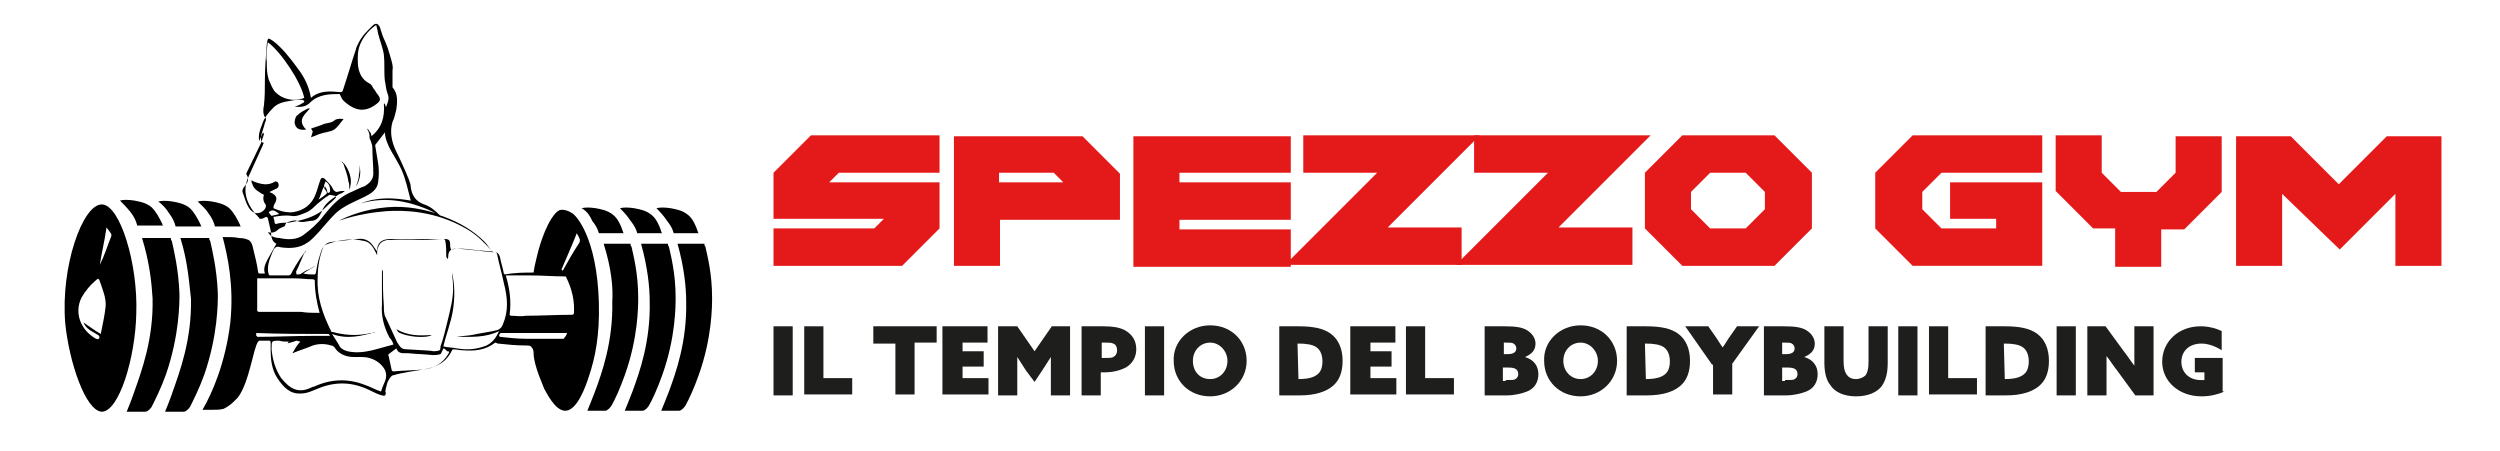 <svg xmlns="http://www.w3.org/2000/svg" xmlns:xlink="http://www.w3.org/1999/xlink" id="Livello_1" x="0px" y="0px" viewBox="0 0 260.5 47" style="enable-background:new 0 0 260.5 47;" xml:space="preserve"><style type="text/css">	.st0{clip-path:url(#SVGID_00000109027825943106942000000007726239312154208903_);}	.st1{clip-path:url(#SVGID_00000139270697176630539360000018058541243910843313_);}	.st2{fill:#E41919;}	.st3{fill:#1E1E1C;}</style><g>	<g>		<defs>			<rect id="SVGID_1_" x="4.3" width="74" height="47"></rect>		</defs>		<clipPath id="SVGID_00000108268003205966473400000012972628653725904529_">			<use xlink:href="#SVGID_1_" style="overflow:visible;"></use>		</clipPath>		<g style="clip-path:url(#SVGID_00000108268003205966473400000012972628653725904529_);">			<defs>				<rect id="SVGID_00000087401885350073306370000011448662858382522779_" x="4.3" width="74" height="47"></rect>			</defs>			<clipPath id="SVGID_00000016762446885332843790000008841966622243280798_">				<use xlink:href="#SVGID_00000087401885350073306370000011448662858382522779_" style="overflow:visible;"></use>			</clipPath>			<path style="clip-path:url(#SVGID_00000016762446885332843790000008841966622243280798_);" d="M55.6,28.4    c0.1-0.8,0.3-1.4,0.4-1.9c0,0,0.7-3,1.9-4.3c0.1-0.1,0.2-0.2,0.4-0.3c0,0,0.5-0.2,1.3,0.3c0.4,0.2,2.6,2.5,2.8,9.3    c0.1,3.5-0.4,5.8-1,7.6c-0.4,1.3-1.3,3.7-2.5,3.7c-1.1,0-2-2-2.2-2.3c0-0.1-1.1-2.4-1.1-3.7c0-0.1,0-0.4-0.2-0.6    C55.3,36,55.1,36,54.8,36c-1,0-2-0.1-2.9-0.2c-0.1,0-0.2-0.1-0.3-0.1c-1,0.8-2.2,0.9-3.4,0.8c-0.3,0-0.6-0.1-1-0.1    c0,0-0.1,0.1-0.1,0.1c-0.6,1.3-1.7,1.8-3,2c-1.1,0.2-2.1,0.3-3.1,0.6c-0.2,0-0.4,0.3-0.5,0.5c-0.2,0.3-0.2,0.6-0.3,0.9    c0,0.1-0.1,0.3,0,0.4c0,0.3-0.1,0.4-0.4,0.3c-0.4-0.1-0.8-0.3-1.2-0.5c-1.8-0.9-3.6-1-5.5-0.2c-0.5,0.2-1.1,0.5-1.7,0.5    c-1.2,0.1-1.9-0.7-2.5-1.6c-0.6-0.9-0.7-2-0.7-3c0-0.3,0-0.6,0-0.8c0,0-0.1-0.1-0.1-0.1c-0.4,0-0.8,0-1.1,0c0,0-0.1,0.1-0.1,0.1    c-0.5,0.6-0.9,4.2-2.1,5.8c-0.3,0.3-0.7,0.8-1.5,1.2c-0.4,0.1-0.7,0.1-1.2,0.1c-0.2,0-0.5,0-1,0c1-1.7,2.4-4.9,2.9-9.1    c0.4-3.9-0.3-7-0.8-8.9c0.7,0,1.3,0,1.7,0.1c0.5,0,0.7,0.1,1,0.2c0.3,0.2,0.4,0.5,0.5,1c0.2,0.8,0.4,1.6,0.5,2.4    c0,0,0.1,0.1,0.1,0.1c0.2,0,0.3,0,0.6,0c-0.2-0.6,0.1-1.1,0.3-1.5c0.3-0.5,0.6-1.1,0.9-1.6c-0.6-0.3-0.5-0.9-0.6-1.4    c-0.1-0.4-0.2-0.9-0.3-1.3c0,0-0.1-0.1-0.2-0.1c-0.2,0.1-0.3,0.2-0.5,0.2c-0.1,0-0.2,0-0.2-0.1c-1.1-1.1-1.9-2.6-1.1-4.3    c0.5-1.1,1-2.2,1.5-3.3c0-0.1,0.1-0.2,0.1-0.2c-0.4-0.1-0.3-0.4-0.3-0.7c0.1-0.5,0.3-0.9,0.4-1.4c0.1-0.2,0.2-0.4,0-0.6    c-0.2-0.3-0.2-0.8-0.1-1.2c0.1-0.9,0.1-1.7,0.1-2.6c0-1.3,0.1-2.5,0.2-3.8c0,0,0,0,0,0c0.1-0.7,0.1-0.7,0.7-0.3    C29.4,5,30.2,6,31,7.1c0.7,0.9,1.2,1.9,1.4,3.1c0.9-0.8,2-0.7,3.1-0.6c0.1,0,0.2-0.1,0.2-0.1c0.5-1.5,0.9-2.9,1.4-4.4    c0-0.1,0.1-0.3,0.2-0.5c0.1-0.2,0.3-0.7,1-1.4c0.5-0.5,0.7-0.8,1-0.7c0.2,0.1,0.3,0.3,0.4,0.7c0.3,1,0.3,0.7,0.7,1.8    c0.4,1.3,0.6,1.9,0.5,2.3c0,0.2,0,0.8,0,1.6c0,0.1,0,0.1,0,0.2c0.6,0.7,0.5,1.5,0.4,2.3c-0.1,0.4-0.2,0.9-0.4,1.3    c-0.3,1-0.1,2,0.3,2.9c0.5,1,1,2.1,1.4,3.1c0.1,0.3,0.2,0.5,0.2,0.8c0.1,0.8,0.5,1.5,1.4,1.8c0.6,0.2,1.1,0.6,1.6,1.1    c0.1,0.1,0.3,0.1,0.5,0.2c1.6,0.6,3,1.4,4.2,2.6c0.3,0.3,0.5,0.7,0.8,1c0.1,0.1,0.2,0.1,0.3,0.1c0.3,0,0.4,0.2,0.5,0.5    c0.1,0.6,0.3,1.1,0.4,1.7c0,0,0.1,0.1,0.1,0.1C53.7,28.4,54.7,28.4,55.6,28.4 M47.6,35.1c0.5-0.1,1.1-0.1,1.6-0.2    c0.9-0.2,1.8-0.3,2.6-0.5c0.3-0.1,0.5-0.3,0.6-0.6c0.6-1.4,0.5-2.8,0.1-4.3c-0.2-1-0.5-2-0.7-3c0-0.1-0.1-0.2-0.2-0.2    c-1.3-0.1-2.6-0.3-4-0.4c-0.6,0-0.9,0.2-0.9,0.9c0,0.1-0.1,0.2-0.1,0.2c0-0.1-0.1-0.2-0.1-0.3c0-0.5,0-1.1-0.1-1.6    c0-0.1-0.1-0.2-0.2-0.2c-0.4,0-0.8,0-1.2,0c-1.4,0-2.9,0.1-4.3,0c-1,0-1.5,0.5-1.4,1.5c0,0.1,0,0.1,0,0.2c0-0.1-0.1-0.1-0.1-0.2    c-0.3-0.6-0.6-1.2-1.3-1.3c-1.3-0.3-2.5-0.1-3.7,0.3c-0.2,0.1-0.4,0.1-0.5,0.3c-0.4,1-0.6,2.1-0.6,3.3c-0.1,1.9,0.5,3.7,1.4,5.5    c0,0.1,0.1,0.1,0.2,0.1c1.1,0.3,2.3,0.4,3.4,0.2c0.2,0,0.4-0.1,0.5-0.1c0.2,0,0.4,0,0.5-0.1c-1.4,0.4-2.9,0.8-4.5,0.2    c0.3,0.5,0.6,0.9,0.8,1.3c0.2,0.3,0.5,0.4,0.8,0.5c0.9,0.2,1.7,0.1,2.6-0.1c0.7-0.2,1.5-0.4,2.2-0.6c-0.1-0.3-0.2-0.5-0.4-0.7    c-0.6-1.1-0.9-2.3-0.8-3.5c0-0.8,0-1.7,0-2.5c0-0.4,0-0.7,0-1.1c0.1,0.1,0.1,0.2,0.1,0.3c0,1.2,0,2.3,0.1,3.5    c0,0.4,0,0.9,0.2,1.2c0.4,0.9,0.8,1.7,1.2,2.6c0.1,0.1,0.2,0.4,0.5,0.6c0.2,0.1,0.4,0.1,0.5,0.1c1.4,0.1,2.3,0.1,2.8,0.2    c0,0,0.4,0,0.6-0.1c0.1-0.1,0.1-0.2,0.1-0.4c0,0,0,0,0,0c0.3-0.8,0.5-1.7,0.7-2.5c0.3-1.3,0.7-2.6,0.6-4c0-0.4-0.1-0.8-0.1-1.2    c0.3,1.3,0.3,2.6,0.1,3.9c-0.2,1.3-0.7,2.5-1,3.8c0.4,0.1,0.9,0.1,1.4,0.2c1.1,0.2,2.1,0.1,3.1-0.3c0.6-0.3,1-0.8,1.3-1.5    C50.6,35.2,49.1,35.1,47.6,35.1 M39.2,2.6c-0.3,0.2-1.4,1-1.8,2.4c-0.2,0.8-0.1,1.5-0.1,1.8c0.1,0.8,0.4,1.5,1.2,1.9    c0.2,0.1,0.3,0.3,0.4,0.5c0.2,0.2,0.3,0.5,0.5,0.7c0.2,0.3,0.3,0.5,0,0.8c-1.3,1.1-2.4,0.9-3.6-0.2c-0.2-0.2-0.3-0.5-0.4-0.7    c-1,0-2.2,0-3.1,0.9c-0.4,0.4-0.9,0.5-1.6,0.4c0.4-0.1,0.6-0.2,0.9-0.4c0.1,0,0.1-0.1,0.1-0.2c-0.1,0-0.1-0.1-0.2-0.1    c-0.4,0-0.8,0-1.2,0.1c-0.6,0.1-1.3,0.2-1.8,0.7c-0.5,0.5-1,1.1-1.2,1.8c-0.2,0.5-0.4,1-0.3,1.7c0.2-0.4,0.3-0.7,0.4-0.9    c0.1,0.1,0.1,0.2,0.1,0.2c-0.1,0.3-0.2,0.6-0.3,0.9c-0.5,1-1,2.1-1.5,3.1c0,0.1-0.1,0.1,0,0.2c0.3,0.5,0.1,0.8-0.2,1.2    c-0.2,0.2-0.3,0.5-0.2,0.7c0.2,0.5,0.3,1,0.6,1.5c0.4,0.7,1.1,0.8,1.6,0.3c0.2-0.2,0.3-0.5,0.1-0.7c-0.2-0.3-0.2-0.6-0.1-0.9    c-0.2-0.1-0.4-0.2-0.5-0.3c-0.2-0.1-0.6-0.4-0.7-0.8c-0.1-0.2-0.1-0.3-0.1-0.4c0,0,0.1,0,0.2,0.1c0.8,0.3,1.5,0.5,2.3,0    c0.1,0,0.3,0.1,0.3,0.2c0.1,0.3,0,0.5-0.3,0.6c-0.2,0.1-0.4,0.2-0.6,0.3c0.1,0.1,0.1,0.1,0.2,0.1c0.5,0.3,0.6,0.5,0.4,1    c-0.1,0.1-0.1,0.2-0.2,0.4c0,0,0,0.2,0,0.2c0.7,0.3,1.4,0.5,2.1,0.4c1.1-0.2,1.9-0.8,2.3-1.9c0.2-0.5,0.3-1,0.5-1.5    c0.1-0.2,0.2-0.2,0.4-0.1c0.3,0.3,0.6,0.6,0.8,0.9c0.1,0.3,0.3,0.5,0.5,0.5c0.1,0,0.3-0.1,0.6-0.1c0,0,0.1,0,0.2,0    c0,0,0,0.1-0.1,0.1c0,0,0,0,0,0c-0.1,0.1-0.3,0.2-0.4,0.2c-0.8,0.5-1.6,1-1.9,1.9c-0.2,0.4-0.4,0.8-0.9,0.9c-0.6,0-1.1,0.3-1.7,0    c-0.3-0.1-0.7,0.1-1.1,0.2c0,0,0,0.1,0,0.1c-0.1,0.1-0.1,0.3-0.2,0.3c-0.2,0.1-0.5,0.2-0.6,0.3c-0.3,0.3-0.6,0.4-1.1,0.3    c0.2,0.2,0.2,0.3,0.4,0.4c0.2,0.1,0.5,0.2,0.8,0.2c0.9,0.2,1.8,0.2,2.5-0.3c0.8-0.6,1.5-1.2,2.1-2c0.8-1,1.6-1.9,2.7-2.4    c0.5-0.2,1-0.5,1.6-0.7c0.5-0.3,0.9-0.7,0.9-1.3c0-0.9-0.1-1.8-0.1-2.7c0-0.3-0.1-0.5-0.2-0.8c-0.1-0.1-0.1-0.3-0.1-0.5    c0-0.2-0.1-0.3-0.1-0.4c-0.1-0.1-0.1-0.3-0.2-0.3c0.1,0,0.2,0.1,0.3,0.3c0.2,0.2,0.2,0.4,0.2,0.5c1.1-0.9,1.4-2,1.3-3.4    c0,0,0.1,0,0.1,0c0,0.1,0.1,0.2,0.1,0.4c0.2-0.5,0.4-0.9,0.2-1.4c-0.2-0.5-0.2-1-0.3-1.4c-0.1-0.9,0-1.8-0.1-2.7    c-0.1-0.7-0.4-1.4-0.6-2.2C39.4,3.4,39.3,3,39.2,2.6 M31.6,28.5C31.6,28.5,31.6,28.6,31.6,28.5c0.4,0.1,0.8,0.1,1.2,0.1    c0,0,0.1-0.1,0.1-0.1c0.1-0.6,0.2-1.2,0.4-1.8c0.2-0.7,0.4-1.4,1.3-1.5c0.9-0.1,1.8-0.2,2.7-0.3c0.7-0.1,1.3,0.2,1.7,0.9    c0.1,0.1,0.2,0.3,0.3,0.4c0.1-0.7,0.4-1.1,1.1-1.2c0.2,0,0.4,0,0.5,0c1,0,2.1,0,3.1,0c0.8,0,1.5-0.1,2.3-0.1    c0.4,0,0.6,0.1,0.6,0.5c0,0.2,0,0.4,0.1,0.6c0.2,0,0.4-0.1,0.6-0.1c0.8,0,1.6,0.1,2.3,0.2c0.4,0,0.9,0.1,1.4,0.1    c-0.8-0.9-1.6-1.7-2.6-2.3c-3.4-2-6.7-2-8.4-1.9c-1.2,0.1-2.9,0.3-5,1c1-0.5,2.7-1.2,5-1.4c2.2-0.2,4,0.3,5.1,0.6    c-2.5-1.2-5.1-1.8-7.8-1c1.7-0.7,3.4-0.6,5.2-0.3c-0.3-1.1-0.5-2.2-1-3.3c-0.6-1.3-1.6-2.4-1.7-3.8c-0.3,0.4-0.7,0.9-1,1.3    c0,0,0,0.1,0,0.1c0.1,0.6,0.2,1.2,0.3,1.8c0.1,0.6,0.1,1.3,0,2c-0.1,0.8-0.8,1.2-1.4,1.5c-1,0.5-2.1,0.9-3,1.7    c-0.6,0.6-1.2,1.3-1.8,2c-0.4,0.4-0.7,0.8-1.2,1.1c-0.7,0.5-1.6,0.6-2.5,0.5c-0.3,0-0.6-0.2-0.8,0c-0.2,0.1-0.3,0.5-0.4,0.7    c-0.3,0.7-0.5,1.4-0.3,2.1c0,0,0.1,0.1,0.1,0.1c0.7,0,1.3,0,2,0c0.1,0,0.1-0.1,0.2-0.1c0.3-0.6,0.6-1.1,1-1.7    c0.2-0.3,0.4-0.5,0.6-0.8c0,0.1-0.1,0.2-0.2,0.3c-0.3,0.6-0.5,1.2-0.8,1.8c-0.1,0.1,0,0.3,0,0.4c0.2,0,0.4,0,0.5-0.1    c0.2-0.1,0.4-0.3,0.7-0.4c0.3-0.1,0.5-0.3,0.8-0.4c0,0,0,0,0,0C32.4,28,32,28.2,31.6,28.5 M30.1,35.6c-0.3,0-0.7,0-1-0.1    c-0.8,0-0.8,0-0.8,0.8c0,0,0,0,0,0.1c0.1,1.1,0.4,2.1,1,3c0.9,1.1,1.8,1.7,3.3,0.9c0,0,0,0,0.1,0c1.7-0.8,3.5-0.9,5.3-0.2    c0.6,0.2,1.1,0.5,1.7,0.7c0.1-0.3,0.2-0.6,0.3-0.8c0.4-0.8,0.3-1.4-0.3-2c-0.5-0.5-1.2-0.8-2-0.8c-0.3,0-0.5,0-0.8,0    c-0.7,0-1.4-0.2-1.9-0.8c-0.1-0.2-0.3-0.4-0.5-0.4c-0.6-0.2-1.3-0.2-1.9,0c-0.7,0.3-1.4,0.5-2.1,0.8c0-0.1,0-0.1,0.1-0.2    c0.2-0.4,0.4-0.7,0.7-1c-0.1,0-0.3-0.1-0.4-0.1c-0.3,0.1-0.6,0.2-1,0.3C30,35.8,30,35.7,30.1,35.6 M52.7,28.7    C52.7,28.6,52.7,28.6,52.7,28.7c0.4,1.3,0.6,2.7,0.4,4.1c0,0,0.1,0.1,0.1,0.1c0.5,0,1.1,0.1,1.6,0c1.6,0,3.2-0.1,4.8-0.1    c0.1,0,0.2-0.1,0.2-0.1c0.1-1.3-0.2-2.6-0.8-3.8c0-0.1-0.1-0.1-0.2-0.1c-1.2,0-2.3-0.1-3.5-0.1C54.4,28.7,53.6,28.7,52.7,28.7     M33.3,32.6c-0.3-1.1-0.5-2.2-0.5-3.4c0,0-0.1-0.1-0.2-0.1c-0.7,0-1.3-0.1-2-0.1c-1.3,0-2.6,0-3.8,0c0,1.2,0,2.3,0,3.4    c0,0,0.1,0.1,0.2,0.1c1.5,0,2.9,0,4.4,0C32,32.6,32.6,32.6,33.3,32.6 M27.9,4.4c-0.1,0.8-0.2,1.5-0.1,2c0,0.7,0,1.2,0.2,1.9    c0.2,0.5,0.4,0.9,0.6,1.2c0.2,0.2,0.5,0.5,1,0.7c1,0.4,1.9,0.1,2.1,0C31.4,8.6,29.3,5.4,27.9,4.4 M46.2,36.3    c-0.1,0.2-0.2,0.5-0.3,0.6C45.6,37,45.3,37,45.1,37c-0.9-0.1-1.7-0.1-2.6-0.2c-0.5,0-1,0.1-1.2-0.5c-0.3,0.2-0.5,0.4-0.8,0.6    c0,0-0.1,0.1,0,0.2c0.1,0.5,0.2,0.9,0.3,1.4c0,0.1,0.1,0.2,0.2,0.2c1-0.1,2.1-0.1,3.1-0.2c1.1-0.1,2-0.6,2.6-1.6    c0.1-0.2,0.2-0.3-0.1-0.3C46.4,36.4,46.3,36.3,46.2,36.3 M28.5,22.6c0,0.2,0.1,0.3,0.1,0.5c0,0.2,0.1,0.3,0.3,0.2    c0.4-0.1,0.8-0.1,1.2-0.1c1.1-0.2,2.1-0.4,3.1-1c0.5-0.3,0.9-0.8,1.4-1.2c0.1-0.1,0.3-0.3,0.4-0.4c0,0,0-0.2-0.1-0.2    c-0.2,0-0.6-0.2-0.7,0c-0.4,0.2-0.8,0.6-1.2,0.9c-0.3,0.3-0.6,0.6-1,0.8c-0.5,0.2-1.1,0.5-1.6,0.4C29.7,22.4,29.1,22.5,28.5,22.6     M59.1,34.7c-0.9,0-1.7,0-2.6,0c-1.4,0-2.9,0-4.3,0c-0.1,0-0.2,0.2-0.2,0.3c0,0,0.1,0.1,0.1,0.1c0.9,0.1,1.8,0.2,2.7,0.2    c1.3,0,2.6,0,3.9,0c0.1,0,0.1-0.1,0.1-0.1C59,35,59,34.9,59.1,34.7 M34.4,35c-0.1-0.1-0.1-0.2-0.2-0.2c-2.5,0-5,0-7.5-0.1    c0,0.1,0,0.2,0,0.3c0,0,0.1,0,0.1,0.1c1.9,0,3.8-0.1,5.7-0.1C33.1,35,33.8,35,34.4,35 M58.5,28.1c0,0,0.1,0,0.1,0.1    c0,0,0.1,0,0.1-0.1c0.5-0.9,1-1.8,1.6-2.7c0.3-0.4,0-0.7-0.2-1.1C59.6,25.6,59,26.9,58.5,28.1 M33.7,19.5    c-0.2,0.5-0.3,0.9-0.5,1.3c0.3-0.2,0.6-0.4,0.8-0.6C34.2,20.1,33.9,19.8,33.7,19.5 M33.9,19.4c0.1,0.3,0.2,0.4,0.2,0.6    c0,0.1,0.1,0.1,0.2,0.1c0-0.1,0.1-0.1,0.1-0.2c0-0.4-0.1-0.8-0.5-1c0,0.2-0.3,0.5,0,0.7V19.4z M28.3,22.5    c0.3-0.1,0.5-0.1,0.8-0.2c-0.5-0.4-0.7-0.5-1.1-0.2C28.1,22.3,28.2,22.4,28.3,22.5"></path>			<path style="clip-path:url(#SVGID_00000016762446885332843790000008841966622243280798_);" d="M6.8,33.7    c-0.5-5.9,1.8-12.4,3.8-12.4c1.9,0,3.8,6.2,3.6,11.4c-0.1,4.6-1.8,10.2-3.6,10.2C8.9,42.8,7.2,37.7,6.8,33.7 M8.7,33.6    c0.6,0.4,1.1,0.8,1.8,1.2c0.2-1,0.4-1.9,0.5-2.8c0.1-0.9-0.3-1.8-0.6-2.7c-0.1-0.3-0.2-0.3-0.4-0.1c-0.6,0.5-1.1,1.1-1.5,1.8    c-0.8,1.6-0.1,3.4,1.5,4.3c0.1,0,0.2,0.1,0.3,0c0.1-0.1,0.1-0.3-0.1-0.4c-0.2-0.1-0.3-0.2-0.5-0.3C9.3,34.4,8.9,34.1,8.7,33.6     M11.1,23.7c-0.2,1.4-0.5,2.6-0.7,3.9c0.5-1,0.8-2,1.2-3c0-0.1,0-0.2,0-0.2C11.5,24.2,11.3,24,11.1,23.7"></path>			<path style="clip-path:url(#SVGID_00000016762446885332843790000008841966622243280798_);" d="M14.8,24.8c0.6,0,1.2,0,1.8,0    c0.4,0,0.8,0,1.2,0c0,0.1,0,0.2,0.1,0.3c0.2,0.9,0.7,2.9,0.8,5.5c0,1,0,4.3-1.4,8.4c-0.5,1.4-1.1,2.6-1.5,3.4    c-0.1,0.1-0.2,0.3-0.4,0.4c-0.1,0.1-0.2,0.1-0.3,0.1c-0.6,0-1.1,0-1.6,0c-0.1,0-0.2,0-0.3,0c0.2-0.5,0.5-1.2,0.8-2.1    c0.7-2,2-5.4,1.9-9.7C15.8,29.5,15.6,27.4,14.8,24.8"></path>			<path style="clip-path:url(#SVGID_00000016762446885332843790000008841966622243280798_);" d="M12.5,20.9c0.3-0.1,0.9-0.1,1.5,0    c0.5,0.1,1.2,0.2,1.8,0.7c0.5,0.5,0.8,1.1,1.1,1.7c0,0.1,0.1,0.2,0.1,0.2c-0.9,0-1.8,0-2.7,0c-0.1-0.4-0.3-0.9-0.7-1.4    C13.2,21.6,12.8,21.2,12.5,20.9"></path>			<path style="clip-path:url(#SVGID_00000016762446885332843790000008841966622243280798_);" d="M45,34.9c-0.6,0.4-2.7,0.2-3.5-0.3    c-0.1-0.1-0.1-0.2-0.2-0.3C42.5,35,43.7,35,45,34.9"></path>			<path style="clip-path:url(#SVGID_00000016762446885332843790000008841966622243280798_);" d="M35.8,12.4    c-0.5,0.6-0.8,1.2-1.5,1.3c-0.3,0.1-0.5,0.1-0.8,0.2c-0.4,0.1-0.7,0.3-1.1,0.4c0.1-0.2,0.1-0.4,0.2-0.6c-0.1-0.1-0.1-0.2-0.2-0.3    c0.1,0,0.2-0.1,0.3-0.1c0.1,0,0.2-0.1,0.3-0.1c0.3-0.1,0.6-0.2,0.8-0.3c0.4-0.1,0.8-0.1,1.1-0.4C35.3,12.3,35.6,12.4,35.8,12.4"></path>			<path style="clip-path:url(#SVGID_00000016762446885332843790000008841966622243280798_);" d="M31.9,13.5    c-0.7,0.1-1.1-0.1-1.2-0.7c0-0.3,0.1-0.7,0.3-0.8c0.3-0.3,0.7-0.5,1.1-0.7c0,0,0.1,0,0.2,0C31.8,11.9,30.9,12.5,31.9,13.5"></path>			<path style="clip-path:url(#SVGID_00000016762446885332843790000008841966622243280798_);" d="M35.6,16.8    c0.1,0.1,0.2,0.2,0.3,0.3c0,0,0.9,1.1,0.6,2.3c0,0.2-0.1,0.3-0.1,0.4c0-0.4,0-0.7-0.1-0.9c-0.1-0.8-0.4-1.4-0.5-1.8    C35.6,16.9,35.6,16.8,35.6,16.8"></path>			<path style="clip-path:url(#SVGID_00000016762446885332843790000008841966622243280798_);" d="M37.1,19.4    c0.1-0.3,0.3-0.7,0.3-1.2c0.1-0.4,0.1-0.7,0-1c0.1,0.2,0.2,0.6,0.1,1.2C37.4,18.9,37.2,19.3,37.1,19.4"></path>			<path style="clip-path:url(#SVGID_00000016762446885332843790000008841966622243280798_);" d="M18.8,24.8l1.8,0    c0.4,0,0.8,0,1.2,0c0,0.1,0,0.2,0.1,0.3c0.2,0.9,0.7,2.9,0.8,5.5c0,1,0,4.3-1.4,8.4c-0.5,1.4-1.1,2.6-1.5,3.4    c-0.1,0.1-0.2,0.3-0.4,0.4c-0.1,0.1-0.2,0.1-0.3,0.1c-0.6,0-1.1,0-1.6,0c-0.1,0-0.2,0-0.3,0c0.2-0.5,0.5-1.2,0.8-2.1    c0.7-2,2-5.4,1.9-9.7C19.7,29.5,19.6,27.4,18.8,24.8"></path>			<path style="clip-path:url(#SVGID_00000016762446885332843790000008841966622243280798_);" d="M16.5,21c0.3-0.1,0.9-0.1,1.5,0    c0.5,0.1,1.2,0.2,1.8,0.7c0.5,0.5,0.8,1.1,1.1,1.7c0,0.1,0.1,0.2,0.1,0.2c-0.9,0-1.8,0-2.7,0c-0.1-0.4-0.3-0.9-0.7-1.4    C17.3,21.7,16.9,21.3,16.5,21"></path>			<path style="clip-path:url(#SVGID_00000016762446885332843790000008841966622243280798_);" d="M20.6,21c0.3-0.1,0.9-0.1,1.5,0    c0.5,0.1,1.2,0.2,1.8,0.7c0.5,0.5,0.8,1.1,1.1,1.7c0,0.1,0.1,0.2,0.1,0.2c-0.9,0-1.8,0-2.7,0c-0.1-0.4-0.3-0.9-0.7-1.4    C21.4,21.7,20.9,21.3,20.6,21"></path>			<path style="clip-path:url(#SVGID_00000016762446885332843790000008841966622243280798_);" d="M62.9,25.4c0.6,0,1.1,0,1.7,0    c0.4,0,0.7,0,1.1,0c0,0.1,0,0.2,0.1,0.3c0.2,0.9,0.7,2.8,0.7,5.3c0,0.9,0,4.2-1.4,8.1c-0.5,1.4-1,2.5-1.4,3.2    c-0.1,0.1-0.2,0.3-0.4,0.4c-0.1,0.1-0.2,0.1-0.3,0.1c-0.6,0-1,0-1.6,0c-0.1,0-0.2,0-0.2,0c0.2-0.5,0.5-1.2,0.8-2    c0.7-1.9,1.9-5.2,1.8-9.4C63.9,30,63.7,27.9,62.9,25.4"></path>			<path style="clip-path:url(#SVGID_00000016762446885332843790000008841966622243280798_);" d="M60.6,21.7c0.3-0.1,0.9-0.1,1.5,0    c0.5,0.1,1.2,0.2,1.8,0.7c0.5,0.4,0.8,1.1,1,1.7c0,0.1,0.1,0.2,0.1,0.2c-0.9,0-1.8,0-2.6,0c-0.1-0.4-0.3-0.8-0.7-1.3    C61.4,22.3,61,21.9,60.6,21.7"></path>			<path style="clip-path:url(#SVGID_00000016762446885332843790000008841966622243280798_);" d="M66.8,25.4c0.6,0,1.1,0,1.7,0    c0.4,0,0.7,0,1.1,0c0,0.1,0,0.2,0.1,0.3c0.2,0.9,0.7,2.8,0.7,5.3c0,0.9,0,4.2-1.4,8.1c-0.5,1.4-1,2.5-1.4,3.2    c-0.1,0.1-0.2,0.3-0.4,0.4c-0.1,0.1-0.2,0.1-0.3,0.1c-0.6,0-1,0-1.6,0c-0.1,0-0.2,0-0.2,0c0.2-0.5,0.5-1.2,0.8-2    c0.7-1.9,1.9-5.2,1.8-9.4C67.7,30,67.5,27.9,66.8,25.4"></path>			<path style="clip-path:url(#SVGID_00000016762446885332843790000008841966622243280798_);" d="M64.6,21.7c0.3-0.1,0.9-0.1,1.5,0    c0.5,0.1,1.2,0.2,1.8,0.7c0.5,0.4,0.8,1.1,1,1.7c0,0.1,0.1,0.2,0.1,0.2c-0.9,0-1.8,0-2.6,0c-0.1-0.4-0.3-0.8-0.7-1.3    C65.3,22.4,64.9,22,64.6,21.7"></path>			<path style="clip-path:url(#SVGID_00000016762446885332843790000008841966622243280798_);" d="M70.6,25.4c0.6,0,1.1,0,1.7,0    c0.4,0,0.7,0,1.1,0c0,0.1,0,0.2,0.1,0.3c0.2,0.9,0.7,2.8,0.7,5.3c0,0.9,0,4.2-1.4,8.1c-0.5,1.4-1,2.5-1.4,3.2    c-0.1,0.1-0.2,0.3-0.4,0.4c-0.1,0.1-0.2,0.1-0.3,0.1c-0.6,0-1,0-1.6,0c-0.1,0-0.2,0-0.2,0c0.2-0.5,0.5-1.2,0.8-2    c0.7-1.9,1.9-5.2,1.8-9.4C71.5,30,71.3,27.9,70.6,25.4"></path>			<path style="clip-path:url(#SVGID_00000016762446885332843790000008841966622243280798_);" d="M68.4,21.7c0.3-0.1,0.9-0.1,1.5,0    c0.5,0.1,1.2,0.2,1.8,0.7c0.5,0.4,0.8,1.1,1,1.7c0,0.1,0.1,0.2,0.1,0.2c-0.9,0-1.8,0-2.6,0c-0.1-0.4-0.3-0.8-0.7-1.3    C69.1,22.4,68.7,22,68.4,21.7"></path>		</g>	</g></g><g>	<g>		<path class="st2" d="M97.9,14.2V18H87.4l-1,1h11.5v4.8l-3.9,3.9H80.6v-3.9h10.5l1-1H80.6V18l3.9-3.9H97.9z"></path>		<path class="st2" d="M112.8,14.2l3.9,3.9v4.8h-12.5v4.8h-4.8V14.2H112.8z M109.8,18h-5.7v1h6.7L109.8,18z"></path>		<path class="st2" d="M134.5,14.2V18h-11.6v1h11.6v3.9h-11.6v1h11.6v3.9h-16.4V14.2H134.5z"></path>		<path class="st2" d="M143.5,18h-7.7v-3.9h18.4l-9.6,9.6h7.7v3.9h-18.4L143.5,18z"></path>		<path class="st2" d="M161.3,18h-7.7v-3.9H172l-9.6,9.6h7.7v3.9h-18.4L161.3,18z"></path>		<path class="st2" d="M175.3,27.7l-3.9-3.9V18l3.9-3.9h9.6l3.9,3.9v5.8l-3.9,3.9H175.3z M178.2,23.8h3.7l2-2V20l-2-2h-3.7l-2,2v1.8   L178.2,23.8z"></path>		<path class="st2" d="M212.8,14.2V18h-10.5l-2,2v1.8l2,2h5.7v-1h-4.8V19h9.6v8.7h-13.5l-3.9-3.9V18l3.9-3.9H212.8z"></path>		<path class="st2" d="M220.5,23.8h-2.4l-3.9-3.9v-5.8h4.8V18l2,2h3.7l2-2v-3.8h4.8V20l-3.9,3.9h-2.4v3.9h-4.8V23.8z"></path>		<path class="st2" d="M237.8,20.2v7.5H233V14.2h5.7l5,5l5-5h5.7v13.5h-4.8v-7.5l-5.8,5.8L237.8,20.2z"></path>	</g>	<g>		<path class="st3" d="M80.6,34h2v7.2h-2V34z"></path>		<path class="st3" d="M83.8,34h2v5.4h3v1.7h-5V34z"></path>		<path class="st3" d="M93.2,35.8H91V34h6.6v1.7h-2.3v5.4h-2V35.8z"></path>		<path class="st3" d="M98.2,34h4.7v1.7h-2.6v0.9h2.2v1.6h-2.2v1.2h2.7v1.7h-4.8V34z"></path>		<path class="st3" d="M104,41.2V34h2l1.8,2.6l1.8-2.6h1.9v7.2h-2v-2.3c0-0.6,0-1.2,0-1.7l0,0c-0.3,0.5-0.6,0.9-0.9,1.4l-0.8,1.2   l-0.9-1.2c-0.3-0.5-0.6-0.9-0.9-1.4l0,0c0,0.5,0,1.1,0,1.7v2.3H104z"></path>		<path class="st3" d="M112.7,34h2.3c0.9,0,1.6,0.1,2.2,0.4c0.7,0.4,1.2,1,1.2,2c0,0.8-0.4,1.5-1.1,1.9c-0.6,0.3-1.3,0.5-2.3,0.5   h-0.3v2.4h-2V34z M115.1,37.3c0.4,0,0.8,0,0.9-0.1c0.2-0.1,0.4-0.3,0.4-0.7c0-0.3-0.1-0.6-0.4-0.7c-0.2-0.1-0.4-0.1-0.9-0.1h-0.3   v1.6H115.1z"></path>		<path class="st3" d="M119.3,34h2v7.2h-2V34z"></path>		<path class="st3" d="M126.1,33.9c2.2,0,3.8,1.6,3.8,3.7c0,2.1-1.7,3.7-3.8,3.7c-2.2,0-3.8-1.6-3.8-3.7   C122.2,35.6,123.9,33.9,126.1,33.9z M126.1,39.5c1,0,1.8-0.8,1.8-1.9c0-1-0.8-1.9-1.8-1.9c-1,0-1.8,0.8-1.8,1.9   C124.3,38.7,125,39.5,126.1,39.5z"></path>		<path class="st3" d="M133.2,34h2.1c1.5,0,2.6,0.2,3.4,0.8c0.8,0.6,1.2,1.6,1.2,2.8c0,1.1-0.3,2-1,2.6c-0.7,0.6-1.8,1-3.5,1h-2.1   V34z M135.3,39.5c1.3,0,1.8-0.3,2.1-0.6c0.3-0.3,0.4-0.8,0.4-1.2c0-0.7-0.2-1.2-0.6-1.5c-0.4-0.3-1.1-0.4-1.9-0.4h-0.1L135.3,39.5   L135.3,39.5z"></path>		<path class="st3" d="M140.7,34h4.7v1.7h-2.6v0.9h2.2v1.6h-2.2v1.2h2.7v1.7h-4.8V34z"></path>		<path class="st3" d="M146.5,34h2v5.4h3v1.7h-5V34z"></path>		<path class="st3" d="M154.6,34h2.2c1.1,0,1.8,0.1,2.3,0.4c0.5,0.3,0.9,0.8,0.9,1.4c0,0.7-0.4,1.1-1.1,1.4v0c1,0.3,1.4,1,1.4,1.8   c0,0.8-0.4,1.5-1.2,1.8c-0.5,0.2-1.3,0.4-2.1,0.4h-2.3V34z M157.1,36.9c0.6,0,0.9-0.2,0.9-0.6c0-0.2-0.1-0.4-0.3-0.5   c-0.1-0.1-0.4-0.1-0.8-0.1h-0.2v1.2H157.1z M156.9,39.6c0.6,0,0.9,0,1-0.1c0.2-0.1,0.3-0.3,0.3-0.5c0-0.5-0.3-0.7-1-0.7h-0.6v1.4   H156.9z"></path>		<path class="st3" d="M164.7,33.9c2.2,0,3.8,1.6,3.8,3.7c0,2.1-1.7,3.7-3.8,3.7c-2.2,0-3.8-1.6-3.8-3.7   C160.8,35.6,162.5,33.9,164.7,33.9z M164.7,39.5c1,0,1.8-0.8,1.8-1.9c0-1-0.8-1.9-1.8-1.9s-1.8,0.8-1.8,1.9   C162.9,38.7,163.7,39.5,164.7,39.5z"></path>		<path class="st3" d="M169.4,34h2.1c1.5,0,2.6,0.2,3.4,0.8c0.8,0.6,1.2,1.6,1.2,2.8c0,1.1-0.3,2-1,2.6c-0.7,0.6-1.8,1-3.5,1h-2.1   V34z M171.5,39.5c1.3,0,1.8-0.3,2.1-0.6c0.3-0.3,0.4-0.8,0.4-1.2c0-0.7-0.2-1.2-0.6-1.5c-0.4-0.3-1.1-0.4-1.9-0.4h-0.1L171.5,39.5   L171.5,39.5z"></path>		<path class="st3" d="M178.4,38l-2.8-4h2.4l0.7,1c0.3,0.4,0.5,0.8,0.8,1.2h0c0.3-0.4,0.5-0.8,0.8-1.2l0.7-1h2.3l-2.8,3.9v3.2h-2V38   z"></path>		<path class="st3" d="M183.7,34h2.2c1.1,0,1.8,0.1,2.3,0.4c0.5,0.3,0.9,0.8,0.9,1.4c0,0.7-0.4,1.1-1.1,1.4v0c1,0.3,1.4,1,1.4,1.8   c0,0.8-0.4,1.5-1.2,1.8c-0.5,0.2-1.3,0.4-2.1,0.4h-2.3V34z M186.1,36.9c0.6,0,0.9-0.2,0.9-0.6c0-0.2-0.1-0.4-0.3-0.5   c-0.1-0.1-0.4-0.1-0.8-0.1h-0.2v1.2H186.1z M186,39.6c0.6,0,0.9,0,1-0.1c0.2-0.1,0.3-0.3,0.3-0.5c0-0.5-0.3-0.7-1-0.7h-0.6v1.4   H186z"></path>		<path class="st3" d="M196.7,37.8c0,1.1-0.2,1.8-0.6,2.4c-0.5,0.7-1.5,1.1-2.7,1.1c-1.2,0-2.2-0.4-2.7-1.2   c-0.4-0.5-0.6-1.3-0.6-2.3V34h2v3.6c0,0.7,0.1,1.1,0.3,1.4c0.2,0.3,0.5,0.5,1,0.5c0.4,0,0.8-0.2,1-0.4c0.2-0.3,0.3-0.7,0.3-1.4V34   h2V37.8z"></path>		<path class="st3" d="M197.8,34h2v7.2h-2V34z"></path>		<path class="st3" d="M201,34h2v5.4h3v1.7h-5V34z"></path>		<path class="st3" d="M206.8,34h2.1c1.5,0,2.6,0.2,3.4,0.8c0.8,0.6,1.2,1.6,1.2,2.8c0,1.1-0.3,2-1,2.6c-0.7,0.6-1.8,1-3.5,1h-2.1   V34z M208.9,39.5c1.3,0,1.8-0.3,2.1-0.6c0.3-0.3,0.4-0.8,0.4-1.2c0-0.7-0.2-1.2-0.6-1.5c-0.4-0.3-1.1-0.4-1.9-0.4h-0.1L208.9,39.5   L208.9,39.5z"></path>		<path class="st3" d="M214.3,34h2v7.2h-2V34z"></path>		<path class="st3" d="M220.6,38.6c-0.4-0.5-0.7-1-1.1-1.5l0,0c0,0.6,0,1.2,0,1.8v2.3h-2V34h1.9l1.9,2.6c0.4,0.5,0.7,1,1.1,1.5l0,0   c0-0.6,0-1.2,0-1.8V34h2v7.2h-1.9L220.6,38.6z"></path>		<path class="st3" d="M231.8,40.8c-0.7,0.3-1.5,0.5-2.4,0.5c-2.4,0-4.1-1.6-4.1-3.6c0-2.1,1.7-3.7,4-3.7c0.8,0,1.6,0.2,2.2,0.5v2   c-0.6-0.4-1.4-0.7-2.1-0.7c-1.3,0-2.1,0.8-2.1,1.9c0,1.1,0.8,1.9,2,1.9c0.1,0,0.3,0,0.4,0v-0.8h-1v-1.5h2.9V40.8z"></path>	</g></g></svg>